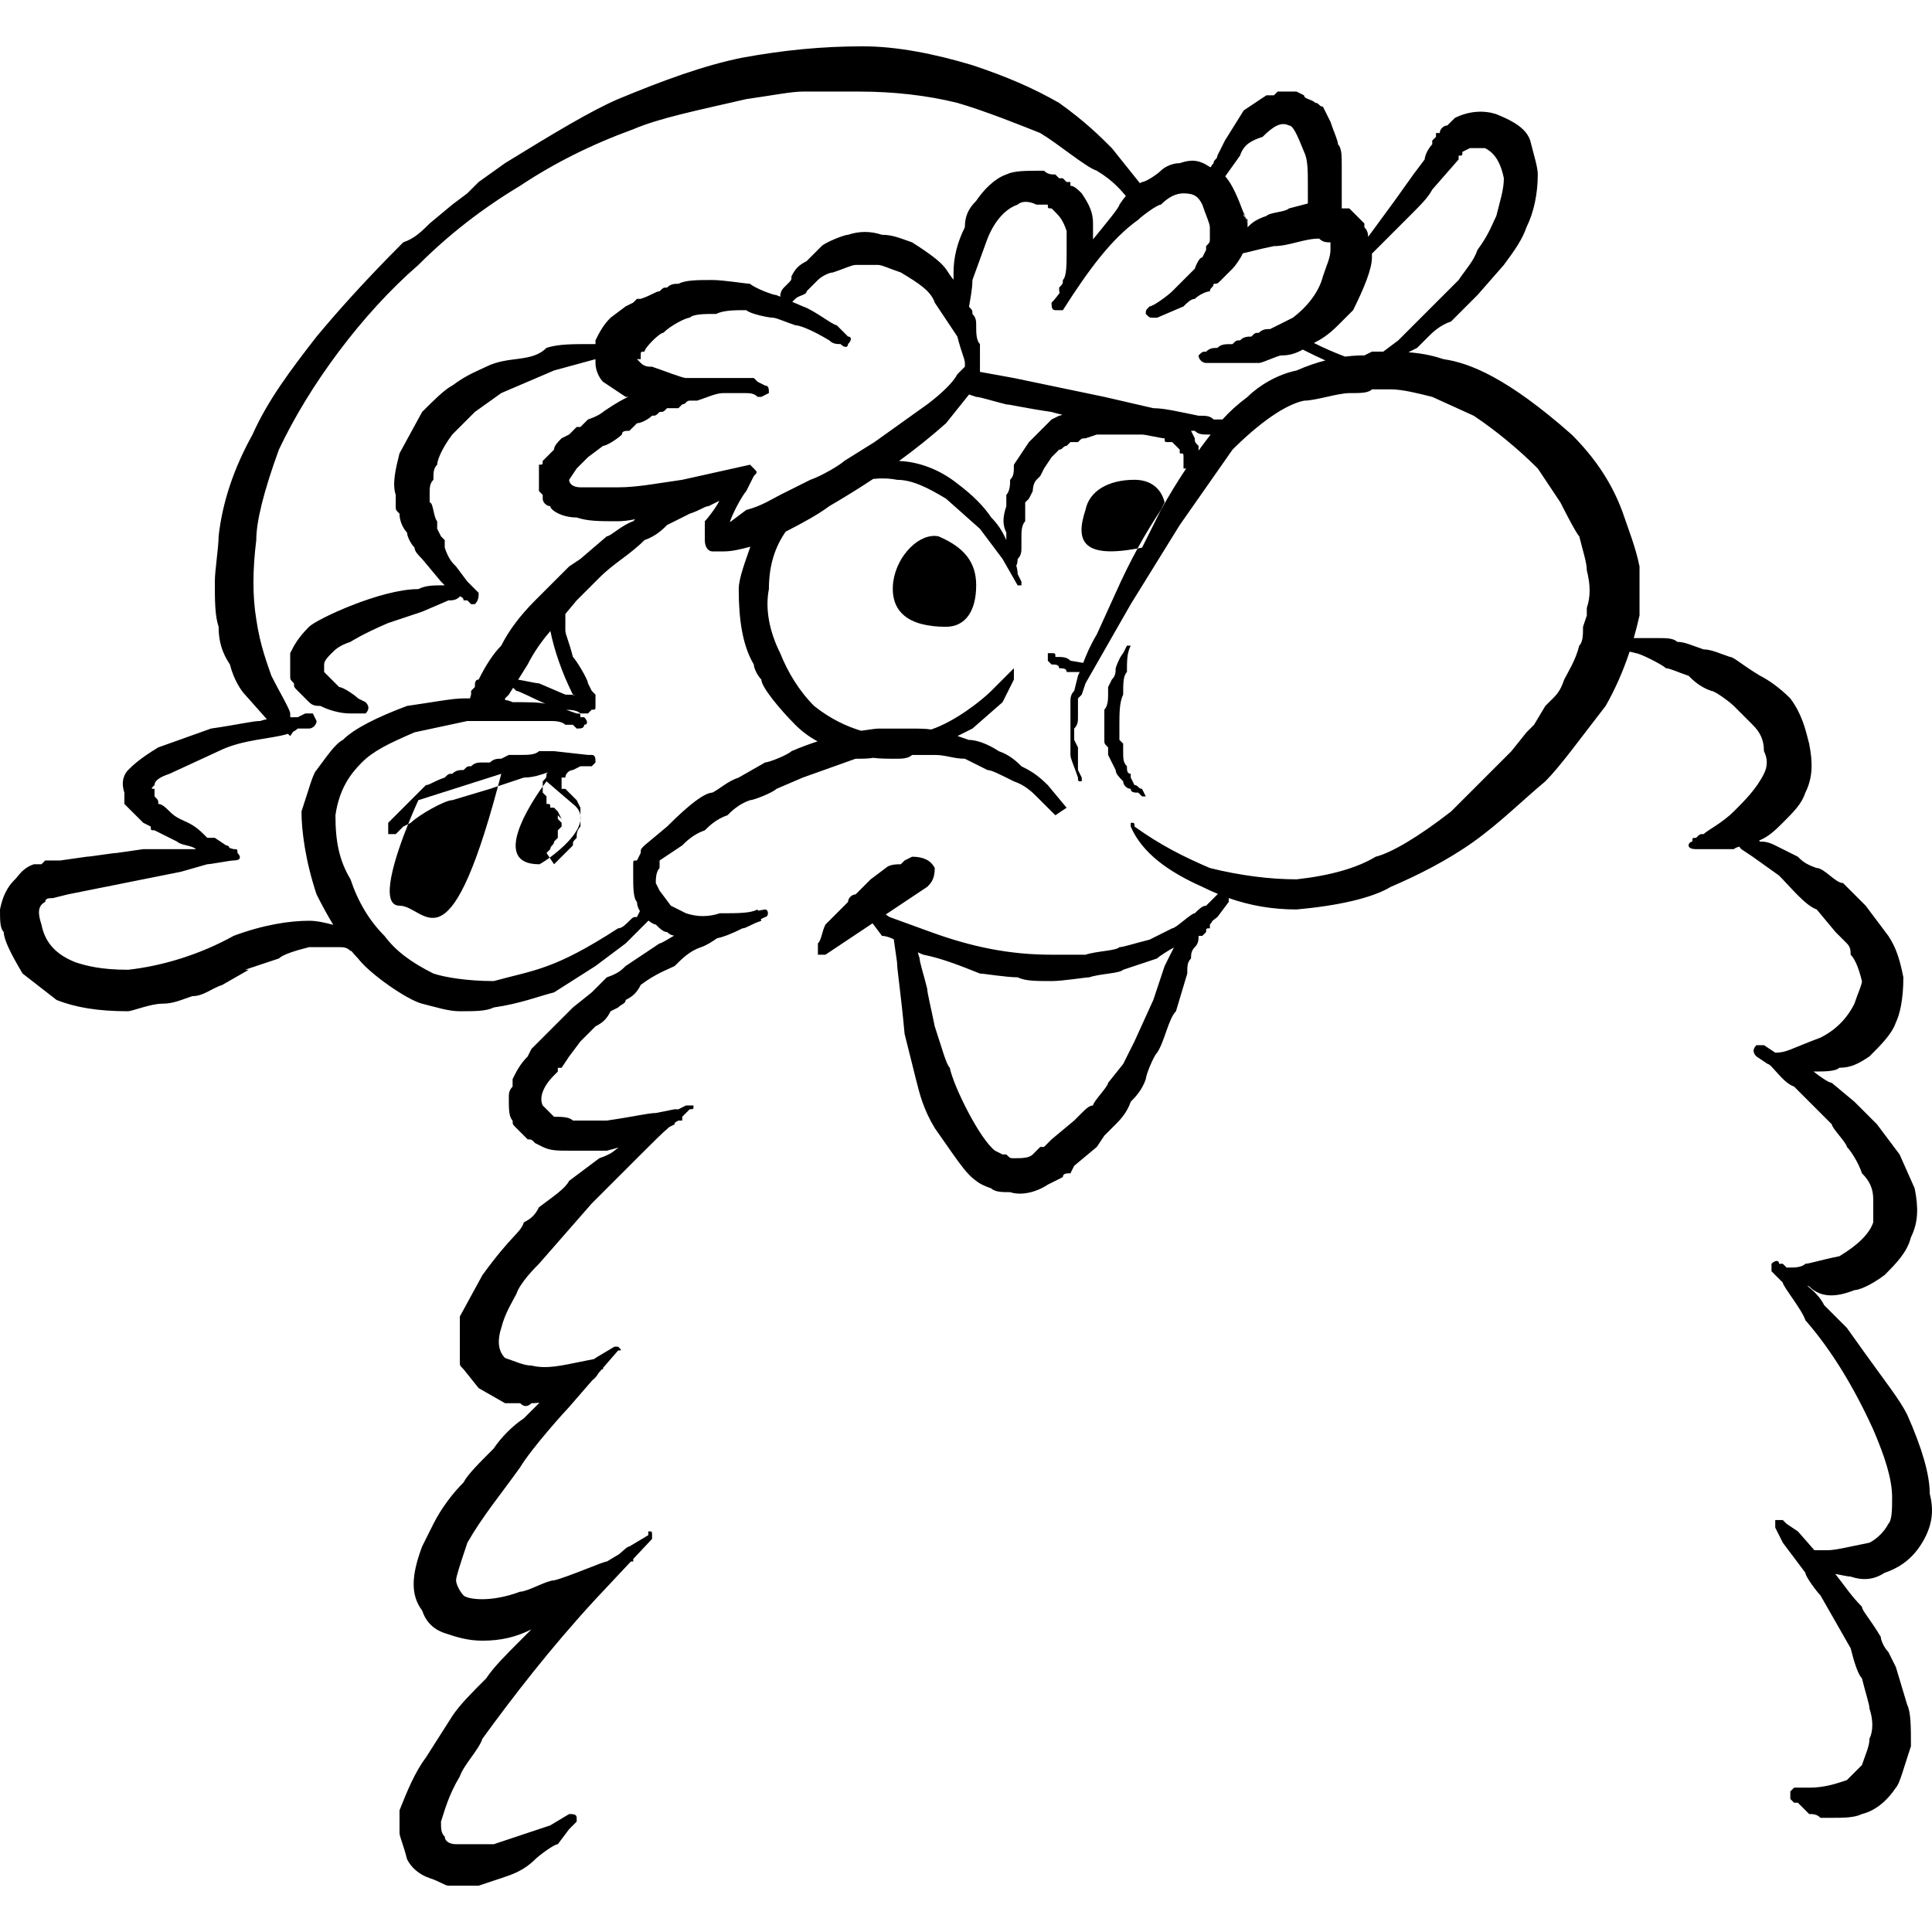 <?xml version="1.0" encoding="utf-8"?>
<!-- Generator: Adobe Illustrator 16.0.0, SVG Export Plug-In . SVG Version: 6.00 Build 0)  -->
<!DOCTYPE svg PUBLIC "-//W3C//DTD SVG 1.1//EN" "http://www.w3.org/Graphics/SVG/1.1/DTD/svg11.dtd">
<svg version="1.1" id="Calque_1" xmlns="http://www.w3.org/2000/svg" xmlns:xlink="http://www.w3.org/1999/xlink" x="0px" y="0px"
	 width="500px" height="500px" viewBox="0 0 500 500" enable-background="new 0 0 500 500" xml:space="preserve">
<g>
	<path d="M231.176,150.506c-0.975,7.806,3.9,11.706,13.653,11.706c4.88,0,7.806-3.9,7.806-10.732c0-5.848-2.926-9.753-9.753-12.68
		C238.003,137.826,232.149,143.679,231.176,150.506z"/>
	<path d="M290.676,179.767c0-2.921,0-4.874,0.975-5.848c0-2.927,0-4.88,0.978-6.832h-0.978l-0.975,1.952c0,0-0.974,0.974-1.947,3.9
		c0,0.979,0,1.953-0.979,2.927l-0.974,1.953v1.947c0,0.979,0,2.927-0.974,3.906v1.947v1.953v3.9c0,0.979,0,0.979,0.974,1.952v1.948
		l1.953,3.905c0,0.974,0.974,1.947,1.947,2.927c0,0.974,0.975,1.947,1.952,1.947c0,0.979,0.975,0.979,1.948,0.979l0.979,0.974h0.974
		l-0.974-1.953c-0.979,0-0.979-0.974-1.953-0.974l-0.975-1.953c0,0,0,0,0-0.974c-0.978,0-0.978-0.974-0.978-1.952
		c-0.975-0.974-0.975-1.948-0.975-3.9v-1.948l-0.974-0.979v-3.9C289.702,184.646,289.702,181.72,290.676,179.767z"/>
	<path d="M117.054,207.08c-1.953,0-8.78,3.9-10.732,5.854l-0.696,0.347c-3.228,8.06-7.624,21.113-2.23,21.113
		c6.684,0,12.436,17.753,25.492-30.934l-2.079,0.693L117.054,207.08z"/>
	<path d="M300.468,131.906l0.94-1.882c-0.979-3.905-3.905-5.853-7.806-5.853c-6.827,0-11.707,2.927-12.681,7.801
		c-2.847,8.541-0.15,12.462,13.471,9.975c2.012-3.673,4.025-6.955,6.037-9.975C300.442,131.95,300.455,131.929,300.468,131.906z"/>
	<path d="M150.215,212.352c0.07-0.461,0.073-0.916,0-1.361v0.97V212.352z"/>
	<path d="M321.89,54.912v0.32c0.13,0.346,0.261,0.697,0.395,1.053l0.094,0.095L321.89,54.912z"/>
	<path d="M142.414,219.761c0-0.974,0.974-0.974,0.974-1.948l0.974-0.979v-1.948l0.979-0.979v-0.974l-0.979-0.974v-0.979l0.979,0.979
		l-0.979-1.953l-0.974-0.974h-0.974c0-0.974,0-0.974-0.979-0.974v-1.953l-0.975-0.974v-1.601
		c-3.329,4.677-13.394,20.134-0.974,20.134c-0.284,0.283,0.995-0.423,2.762-1.707l-0.813-1.22L142.414,219.761z"/>
	<path d="M153.142,195.374h-0.974l-8.78-0.974h-3.9c-0.979,0.974-2.927,0.974-4.879,0.974h-2.927l-1.948,0.979
		c-0.979,0-1.952,0-2.926,0.975h-1.953c-0.974,0-1.953,0-2.927,0.974c-0.974,0-0.974,0-1.953,0.979c-0.974,0-1.947,0-2.921,0.974
		c-0.979,0-0.979,0-1.953,0.974c-2.927,0.979-3.9,1.953-4.879,1.953l-2.927,2.927l-2.927,2.927l-1.947,1.947l-1.953,1.953v0.974
		v1.953h1.953l1.947-1.953l1.257-0.627c1.44-3.597,2.648-6.2,2.648-6.2l21.46-6.827c-0.286,1.104-0.567,2.165-0.847,3.207
		l6.695-2.233c2.467,0,4.543-0.776,6.229-1.349l-0.375,0.375c0,0.974,0,0.974-0.975,1.953v0.974v0.353
		c0.594-0.833,0.975-1.326,0.975-1.326l6.831,5.854c1.18,0.884,1.776,1.88,1.948,2.931v-1.957l-0.974-1.953l-0.975-0.974
		l-0.979-0.974l-0.974-0.979h-0.974v-0.974v-0.974v-0.979h0.974c0-0.974,0.974-1.947,1.952-1.947l1.948-0.979h2.927l0.974-0.974
		C154.115,196.353,154.115,195.374,153.142,195.374z"/>
	<polygon points="322.378,56.38 322.863,57.839 322.863,56.865 	"/>
	<path d="M487.712,407.042c2.926-0.974,6.826-2.926,9.753-7.801c2.927-4.88,2.927-8.779,1.953-12.68
		c0-4.88-1.953-11.707-5.854-20.486c-1.947-3.9-5.853-8.779-10.728-15.606l-4.88-6.827l-5.853-5.854
		c-1.085-2.175-2.779-3.742-4.403-5.043l0.503,0.169c2.926,2.921,6.827,2.921,11.706,0.973c0.975,0,3.9-0.973,7.802-3.899
		c2.926-2.927,5.853-5.854,6.826-9.759c1.953-3.901,1.953-7.801,0.979-12.68l-3.899-8.775l-5.854-7.806l-5.854-5.854l-5.853-4.875
		c-0.74,0-3.167-1.686-4.721-2.926c2.874-0.001,5.712-0.018,6.674-0.979c2.921,0,4.874-0.975,7.8-2.927
		c2.927-2.922,5.854-5.848,6.827-8.775c0.979-1.953,1.953-5.853,1.953-11.706c-0.974-4.879-1.953-7.806-3.9-10.732l-2.927-3.9
		l-2.927-3.9l-2.927-2.927l-2.927-2.927c-1.952,0-4.879-3.9-6.826-3.9c-2.927-0.974-3.906-1.952-4.88-2.927l-5.854-2.926
		c-1.947-0.975-2.926-0.975-3.9-0.975c-0.099-0.1-0.198-0.183-0.298-0.264c2.553-1.037,4.355-2.819,6.151-4.615
		c2.927-2.927,4.874-4.874,5.854-7.801c1.947-3.906,1.947-7.806,0.974-12.681c-0.974-3.905-1.953-7.806-4.879-11.706
		c-2.922-2.927-5.849-4.88-7.802-5.854c-4.879-2.927-6.827-4.88-7.806-4.88c-2.921-0.974-4.874-1.947-6.826-1.947
		c-2.928-0.979-4.875-1.952-6.827-1.952c-0.975-0.975-2.928-0.975-4.874-0.975h-4.881h-1.496c0.547-1.902,1.051-3.849,1.496-5.854
		v-12.68c-0.973-4.879-2.926-9.754-3.899-12.68c-2.928-8.78-7.807-15.607-13.66-21.461c-16.58-14.633-26.333-18.533-33.16-19.507
		c-2.196-0.734-4.939-1.466-9.059-1.785l0.278-0.168l1.953-0.974l2.922-2.927c0.978-0.979,2.926-2.927,5.852-3.9l6.833-6.832
		l6.827-7.801c2.927-3.9,4.874-6.827,5.853-9.754c1.948-3.905,2.928-8.779,2.928-13.659c0-1.947-0.979-4.874-1.953-8.774
		c-0.975-2.927-3.9-4.879-8.779-6.832c-2.928-0.974-6.827-0.974-10.729,0.979l-1.952,1.948c-0.974,0-1.953,0.979-1.953,1.952h-0.974
		v0.975l-0.975,0.979v0.974c-0.978,0.975-1.952,2.927-1.952,3.901l-2.927,3.899l-4.874,6.833l-6.836,9.317
		c-0.019-0.833-0.141-1.662-0.971-2.491v-0.979l-2.926-2.927l-0.974-0.974h-1.953v-6.827v-3.9c0-2.927,0-4.879-0.975-5.854
		c0-0.974-0.973-2.927-1.952-5.853l-0.974-1.953l-0.974-1.947c-0.979,0-0.979-0.979-1.953-0.979
		c-0.974-0.974-2.927-0.974-2.927-1.947l-1.947-0.979c0,0,0,0-0.979,0h-2.926h-0.975l-0.974,0.979h-1.952l-2.927,1.947l-2.927,1.953
		l-4.875,7.806l-1.952,3.9c0,0.975-0.974,0.975-0.974,1.948c-0.348,0.348-0.568,0.694-0.713,1.041
		c-0.089-0.021-0.176-0.045-0.267-0.063c-2.927-1.952-4.874-1.952-7.801-0.979c-1.952,0-3.9,0.979-4.879,1.952
		c-0.975,0.974-3.9,2.927-4.874,2.927c-0.18,0.09-0.358,0.196-0.538,0.302l-7.269-9.081c-2.926-2.927-6.827-6.827-13.653-11.707
		c-6.827-3.9-13.659-6.827-22.434-9.753c-9.754-2.927-19.513-4.875-28.287-4.875c-10.732,0-20.486,0.975-31.214,2.927
		c-9.759,1.948-20.486,5.854-32.192,10.728c-6.827,2.927-16.581,8.779-29.261,16.581l-6.827,4.879l-2.927,2.927l-3.9,2.927
		l-5.854,4.874c-1.953,1.953-3.905,3.905-6.832,4.879C93.641,73.445,86.813,81.252,81.935,87.104
		c-6.827,8.78-12.681,16.581-16.581,25.36c-4.879,8.78-7.806,17.56-8.779,26.335c0,2.927-0.975,8.779-0.975,11.706
		c0,4.879,0,8.779,0.975,11.706c0,3.901,0.974,6.827,2.927,9.754c0.974,3.9,2.926,6.827,3.9,7.801l5.659,6.366
		c-0.589,0.125-1.173,0.271-1.754,0.466c-1.953,0-5.854,0.975-12.681,1.948l-13.659,4.879c-4.874,2.927-6.827,4.875-7.801,5.854
		c-0.979,0.974-1.952,2.927-0.979,5.854v2.927l1.952,1.947l2.927,2.927l1.953,0.974c0,0.979,0,0.979,0.974,0.979l5.854,2.927
		c0.974,0.975,3.9,0.975,4.874,1.948h-5.853h-7.802l-6.826,0.979c-0.979,0-6.827,0.974-7.807,0.974l-6.827,0.975h-3.9l-0.979,0.979
		H8.779c-2.926,0.974-3.9,2.921-4.879,3.9c-0.974,0.974-2.927,2.927-3.9,7.801c0,2.927,0,4.879,0.974,5.854
		c0,1.953,1.953,5.853,4.88,10.732l8.779,6.827c4.874,1.948,10.728,2.927,18.533,2.927c0.974,0,5.854-1.953,8.775-1.953
		c2.927,0,4.879-0.974,7.806-1.953c2.927,0,4.879-1.948,7.801-2.921l6.832-3.906h-0.979l8.779-2.926
		c0.974-0.975,3.9-1.948,7.806-2.927h7.802c0.974,0,1.952,0,2.926,0.979c0.08,0,0.145,0.001,0.212,0.001
		c0.61,0.747,1.192,1.398,1.741,1.947c2.927,3.905,12.68,10.732,16.58,11.706c3.901,0.975,6.827,1.953,9.754,1.953
		c3.9,0,6.827,0,8.78-0.979c6.827-0.975,11.706-2.928,15.606-3.901l10.728-6.826l7.806-5.854l4.875-4.875l0.979-0.979h0.11
		c0.777,0.605,1.492,0.979,1.838,0.979c0.979,0.974,1.952,1.948,2.926,1.948c0.605,0.603,1.21,0.831,1.813,0.919
		c-1.75,0.994-3.264,2.008-3.76,2.008l-8.78,5.854c-0.974,0.973-1.952,1.952-4.879,2.926l-3.9,3.9l-4.875,3.901l-1.952,1.951
		l-1.953,1.953l-3.9,3.9l-1.952,1.953l-0.975,0.974l-0.974,1.948c-1.952,1.952-2.927,3.905-3.9,5.854v1.952
		c-0.979,0.974-0.979,1.953-0.979,2.927c0,2.926,0,4.874,0.979,5.854c0,0.974,0,0.974,0.974,1.947l0.975,0.979l1.952,1.948
		c0.974,0,0.974,0,1.948,0.979l1.952,0.975c1.953,0.973,3.9,0.973,6.827,0.973h9.754c1.105-0.275,2.128-0.551,3.055-0.826
		l-1.103,0.826c0,0-0.974,0.979-3.899,1.953l-7.807,5.854c-0.974,1.948-3.9,3.9-7.801,6.827c-0.979,1.953-1.953,2.927-3.905,3.899
		c-0.974,2.928-2.922,2.928-10.728,13.66l-5.854,10.727v3.901v2.926v1.953v2.927c0,0.974,0,0.974,0.974,1.948l3.906,4.879
		l6.827,3.899h3.9c0.974,0.979,1.952,0.979,2.926,0c0.658,0,1.366-0.05,2.078-0.126l-4.03,4.027
		c-2.922,1.952-5.849,4.879-7.801,7.806c-3.9,3.9-6.827,6.827-7.807,8.78c-2.921,2.927-5.848,6.827-7.801,10.727l-2.927,5.854
		c-2.926,7.807-2.926,12.681,0,16.581c0.975,2.927,2.927,4.88,5.854,5.854c2.927,0.979,5.854,1.952,9.754,1.952
		c4.879,0,8.779-0.974,12.68-2.926l-2.926,2.926c-3.9,3.901-6.827,6.827-8.78,9.754c-3.9,3.9-6.827,6.826-8.774,9.754l-6.832,10.732
		c-2.927,3.899-4.875,8.775-6.827,13.654v5.853c0,0.975,0.974,2.927,1.952,6.827c0.975,1.952,2.927,3.9,5.854,4.88
		c2.927,0.974,3.9,1.947,4.874,1.947h7.807l5.853-1.947c2.927-0.979,5.849-1.953,8.775-4.88c0.979-0.974,4.879-3.9,5.853-3.9
		l2.927-3.9l0.979-0.979l0.975-0.974v-0.974c0-0.979-0.975-0.979-1.953-0.979l-4.874,2.926l-14.633,4.88h-9.754
		c-1.953,0-2.927-0.979-2.927-1.952c-0.974-0.975-0.974-1.948-0.974-3.901c0.974-2.926,1.947-6.827,4.874-11.706
		c0.974-2.927,4.88-6.827,5.854-9.754c7.806-10.727,17.56-23.407,29.261-36.093l9.145-9.753h0.614v-0.655l4.874-5.198v-0.974
		c0-0.975,0-0.975-0.974-0.975v0.975l-4.88,2.926c-0.563,0-1.457,0.981-2.676,1.996l-3.177,1.905c-0.974,0-9.754,3.905-13.654,4.879
		c-1.952,0-6.827,2.926-8.779,2.926c-7.801,2.928-13.654,1.948-14.634,0.975c-0.974-0.975-1.947-2.927-1.947-3.9
		s0.974-3.901,2.927-9.754c3.9-6.826,8.779-12.68,13.654-19.507c2.926-4.88,11.706-14.634,12.68-15.607l5.994-6.917
		c0.762-0.563,1.248-1.191,1.522-1.757l0.939-1.084h0.324v-0.374l3.9-4.501c0.979,0,0.979,0,0-0.974h-0.975l-4.879,2.921
		l-0.327,0.263l-3.573,0.717c-4.874,0.974-8.779,1.948-12.681,0.974c-1.952,0-3.9-0.974-6.826-1.953
		c-1.953-1.947-1.953-4.874-0.975-7.8c0.975-3.901,2.927-6.827,3.9-8.78c0.975-2.927,4.875-6.827,5.854-7.801l6.827-7.806
		l6.827-7.802l12.68-12.68c3.229-3.228,5.598-5.596,7.398-7.114l1.382-0.691c0-0.154,0.001-0.276,0.005-0.385
		c0.348-0.24,0.671-0.44,0.969-0.589h0.979v-0.979l1.948-1.948c0.979,0,0.979,0,0.979-0.974h-0.979h-0.974l-2.021,1.01
		c-0.281-0.032-0.592-0.036-0.905-0.036l-4.879,0.975c-1.948,0-5.849,0.974-12.681,1.953h-8.775
		c-0.979-0.979-2.926-0.979-4.879-0.979l-2.927-2.922c-0.974-1.952,0-4.879,2.927-7.806l0.974-0.974v-0.979h0.979l1.947-2.927
		l2.927-3.901l1.953-1.946l1.947-1.953c1.953-0.975,2.927-1.953,3.905-3.9l1.948-0.979c0.979-0.975,1.952-0.975,1.952-1.948
		c1.953-0.979,2.927-1.953,3.9-3.9c3.901-2.927,6.827-3.906,8.78-4.879c1.952-1.953,3.9-3.901,6.827-4.88
		c1.44-0.479,2.881-1.432,4.089-2.276c1.618-0.352,3.603-1.078,6.644-2.599c0.974,0,1.947-0.974,4.874-1.952l-0.139-0.417
		l1.112-0.557c0.979,0,0.979-1.953,0-1.953l-1.845,0.31l-0.103-0.31c-1.953,0.979-4.88,0.979-9.754,0.979
		c-2.927,0.974-5.853,0.974-8.779,0l-3.9-1.953l-2.927-3.9l-0.979-1.953c0-0.974,0-2.926,0.979-3.9v-1.952l5.853-3.9
		c0.975-0.975,2.927-2.927,5.849-3.901c0.979-0.979,2.927-2.926,5.854-3.905c0.979-0.974,2.926-2.921,5.853-3.9
		c0.979,0,5.854-1.947,6.827-2.927l6.832-2.927l13.654-4.874c1.824,0,3.27,0,4.571-0.237c1.673,0.237,3.726,0.237,6.156,0.237
		c0.979,0,2.927,0,3.905-0.979h5.854c2.921,0,4.874,0.979,7.801,0.979l5.854,2.927c0.974,0,2.926,0.974,6.827,2.927
		c2.926,0.974,4.879,2.927,5.853,3.9l4.88,4.874l2.921-1.947l-4.874-5.854c-2.927-2.927-4.88-3.9-6.827-4.879
		c-0.979-0.974-2.927-2.927-5.854-3.9c-2.926-1.948-5.854-2.927-7.806-2.927c-1.053-0.351-1.977-0.699-2.866-1.004l3.846-1.923
		l7.8-6.827l2.928-5.854v-1.947v-0.979l-1.953,1.953l-3.9,3.9c-2.513,2.513-9.339,7.897-15.54,9.99
		c-1.438-0.236-3.489-0.236-5.92-0.236h-7.801c-0.538,0-2.561,0.298-4.431,0.565c-3.614-1.082-7.884-3.001-12.15-6.419
		c-3.905-3.9-6.832-8.774-8.779-13.654c-2.927-5.853-3.906-11.706-2.927-16.58c0-6.41,1.717-11.103,4.349-14.881
		c4.734-2.425,8.49-4.503,11.258-6.58c4.011-2.339,7.788-4.68,11.38-7.059c2.132-0.232,4.231-0.158,6.175,0.232
		c3.905,0,7.806,1.947,12.68,4.874l8.78,7.806l5.853,7.801l3.9,6.827h0.979v-0.974l-0.979-1.952c0-0.725-0.135-1.449-0.354-2.174
		c0.209-0.363,0.354-0.934,0.354-1.728c0.979-0.974,0.979-1.947,0.979-2.926V138.8c0-0.974,0-2.927,0.974-3.9v-2.927v-1.948
		l0.974-0.979l0.979-1.947c0,0,0-1.953,0.974-2.927l0.974-0.979l0.979-1.947l1.948-2.927l1.953-1.953
		c0.973,0,0.973-0.974,1.947-0.974l0.979-0.974h1.948c0.979-0.979,0.979-0.979,1.952-0.979l2.927-0.975h3.9h2.927h2.927h1.953
		c0.974,0,4.874,0.975,5.853,0.975c0,0.979,0,0.979,0.975,0.979h0.974l0.979,0.974l0.974,0.974v0.975c0.974,0,0.974,0,0.974,0.979
		v0.974v0.975v0.979h0.687c-2.107,3.158-4.304,6.71-6.501,10.661l-4.912,9.82c-0.397,0.079-0.783,0.151-1.163,0.221
		c-1.888,3.446-3.776,7.235-5.664,11.485l-4.88,10.728c-1.718,2.864-2.761,5.387-3.528,7.381l-3.299-0.549
		c-0.979-0.979-1.953-0.979-3.899-0.979c0-0.974,0-0.974-0.979-0.974h-0.974v0.974v0.979l0.974,0.974c0.979,0,1.953,0,1.953,0.974
		c0.973,0,1.947,0,1.947,0.979h1.953h1.405c-0.147,0.362-0.29,0.69-0.432,0.974l-0.974,3.9c-0.975,0.974-0.975,1.953-0.975,2.927
		v3.9v2.927v2.927v3.9c0,0.979,0.975,2.927,1.948,5.853c0,0.979,0,0.979,0.979,0.979v-0.979l-0.979-1.947c0,0,0,0,0-0.979v-2.927
		v-1.948l-0.974-1.952v-2.927c0.974-0.974,0.974-1.948,0.974-2.927v-2.927v-1.947l0.979-0.979l0.973-2.921l11.706-20.486
		l12.681-20.486l13.654-19.508c6.827-6.826,13.659-11.706,18.533-12.68c2.927,0,8.779-1.953,11.707-1.953
		c2.926,0,4.874,0,5.853-0.974h2.927h1.947c2.928,0,6.833,0.974,10.732,1.953l10.729,4.874c5.854,3.905,11.706,8.779,16.586,13.659
		l5.848,8.779c0,0,3.905,7.802,4.879,8.775c0.975,3.905,1.953,6.832,1.953,8.779c0.974,3.9,0.974,6.827,0,9.754v1.952l-0.979,2.927
		c0,1.948,0,3.901-0.975,4.875c-0.974,3.905-2.927,6.832-3.899,8.779c-0.979,2.927-1.953,3.9-2.928,4.88l-1.953,1.947l-2.926,4.88
		l-1.948,1.952l-3.905,4.875l-0.974,0.974l-0.974,0.979l-1.952,1.948l-3.901,3.905l-7.807,7.801
		c-8.773,6.827-15.606,10.732-19.506,11.706c-4.874,2.927-11.707,4.874-20.481,5.854c-6.833,0-14.633-0.979-22.439-2.927
		c-6.827-2.927-12.68-5.853-19.507-10.732c0-0.974,0-0.974-0.975-0.974v0.974c2.928,6.832,9.755,11.707,18.534,15.606
		c1.343,0.672,2.685,1.281,4.032,1.838c-0.044,0.04-0.088,0.071-0.132,0.115l-2.927,2.927c-0.974,0-1.953,0.974-2.926,1.953
		c-0.975,0-4.875,3.899-5.854,3.899l-5.854,2.928c-3.9,0.974-6.827,1.947-7.801,1.947c-0.974,0.979-5.854,0.979-8.78,1.952h-8.779
		c-10.728,0-20.48-1.952-31.214-5.853l-10.728-3.9l-0.977-0.652l10.73-7.154c0.974-0.974,1.953-1.947,1.953-4.874
		c-0.979-1.952-2.927-2.927-5.854-2.927l-1.952,0.975l-0.975,0.979c-0.979,0-2.927,0-3.905,0.974l-3.9,2.927l-3.9,3.9
		c-0.974,0-1.953,0.974-1.953,1.952l-1.947,1.948l-3.905,3.905c-0.974,1.948-0.974,3.901-1.948,4.875v0.974v1.952h1.948
		l12.194-8.129l2.438,3.25c0.876,0,1.929,0.354,3.051,0.871l0.85,5.961c0,1.947,0.979,7.801,1.953,18.534l2.926,11.701
		c0.975,3.905,1.953,7.805,4.88,12.68c4.874,6.832,7.801,11.706,10.727,13.659c0,0,0.975,0.974,3.901,1.948
		c0.979,0.979,2.926,0.979,4.879,0.979c2.927,0.974,6.827,0,9.754-1.953l1.953-0.974l1.946-0.979c0-0.974,0.975-0.974,1.953-0.974
		l0.975-1.947l5.853-4.879l1.953-2.928l2.927-2.926c0.974-0.974,2.922-2.927,3.899-5.854c0.975-0.974,2.928-2.927,3.901-5.853
		c0-0.975,1.952-5.854,2.926-6.827c1.953-2.928,2.928-8.78,4.88-10.728l2.922-9.754c0-1.952,0-2.927,0.979-3.905
		c0-0.975,0-1.948,0.975-2.927c0.973-0.974,0.973-1.947,0.973-2.927h0.979l0.974-0.974c0-0.975,0-0.975,0.974-0.975v-0.974
		c0.306-0.306,0.505-0.61,0.62-0.916l1.333-1.036l2.927-3.901v-1c5.594,1.963,11.332,2.948,17.56,2.948
		c10.727-0.974,19.507-2.927,24.381-5.854c6.833-2.927,14.634-6.826,21.461-11.701c6.826-4.879,12.68-10.732,18.532-15.606
		c3.901-3.905,8.78-10.732,15.607-19.513c2.455-4.298,4.522-8.982,6.206-14.053l1.601,0.398c0.973,0,6.826,2.927,7.8,3.9
		c0.975,0,2.928,0.979,5.854,1.953c0.974,0.974,2.927,2.927,5.854,3.9c0.974,0,4.874,2.927,5.853,3.9l4.874,4.88
		c1.953,1.952,2.928,3.9,2.928,6.827c0.979,1.952,0.979,3.9,0,5.853c-1.948,3.9-4.874,6.827-7.802,9.754
		c-2.926,2.927-6.827,4.879-7.805,5.854c-0.975,0-0.975,0-1.948,0.974c-0.979,0-0.979,0-0.979,0.979
		c-0.974,0-1.947,1.948,0.979,1.948h0.974h0.975h2.926h4.879c0.282-0.282,0.812-0.48,1.441-0.646
		c0.13,0.216,0.291,0.431,0.507,0.646l2.926,1.952l6.833,4.874c2.922,2.927,6.827,7.807,9.754,8.78l4.874,5.854l2.926,2.927
		c0.975,0.974,0.975,1.952,0.975,2.926c0.979,0.975,1.953,2.928,2.927,6.827c0,0.979-0.974,2.927-1.948,5.854
		c-1.953,3.9-4.879,6.827-8.78,8.779c-7.805,2.927-8.779,3.901-11.706,3.901l-2.926-1.948h-1.948c-0.979,0.974-0.979,1.948,0,2.922
		l2.927,1.952c0.975,0,3.9,4.879,6.827,5.854l9.754,9.754c0,0.974,3.899,4.879,3.899,5.854c0.975,0.973,2.928,3.899,3.901,6.826
		c1.952,1.953,2.926,3.901,2.926,6.827v5.853c-0.974,2.928-3.899,5.854-8.773,8.78c-4.881,0.975-7.807,1.953-8.78,1.953
		c-0.979,0.974-2.927,0.974-3.905,0.974h-0.975l-0.974-0.974h-0.974c0-0.979-0.979-0.979-1.952,0v1.947l2.926,2.927
		c0,0.979,4.874,6.828,5.854,9.754c6.827,7.806,12.68,17.56,17.554,28.287c2.928,6.832,4.88,12.68,4.88,17.559
		c0,2.928,0,5.854-0.974,6.827c-0.979,1.953-2.927,3.901-4.88,4.88c-4.879,0.974-8.779,1.948-10.728,1.948h-2.926h-0.613
		l-4.267-4.875l-2.927-1.953l-0.974-0.974h-1.953v1.953l1.953,3.9l5.854,7.801c0,0.979,2.927,4.879,3.899,5.854l3.901,6.827
		l3.9,6.832c0.979,3.9,1.953,6.827,2.927,7.801c0.979,3.9,1.952,6.826,1.952,7.806c0.974,2.922,0.974,5.849,0,7.801
		c0,1.953-0.974,3.9-1.952,6.827l-3.901,3.9c-2.926,0.979-5.853,1.953-9.753,1.953h-3.9l-0.979,0.975v1.951l0.979,0.975h0.974
		l2.927,2.927c0.974,0,1.953,0,2.926,0.979h2.928c2.926,0,5.853,0,7.801-0.979c3.905-0.974,6.832-3.901,8.779-6.827
		c0.979-0.974,1.953-4.874,3.9-10.728c0-4.88,0-8.78-0.974-10.733l-2.927-9.753l-1.947-3.9c-0.979-0.974-1.953-2.927-1.953-3.9
		c-2.927-4.88-4.879-6.832-4.879-7.806c-2.833-2.833-4.638-5.666-6.909-8.5c1.496,0.289,3.352,0.699,3.982,0.699
		C481.858,408.995,484.784,408.995,487.712,407.042z M326.77,35.405c2.926-2.927,4.874-3.9,6.827-2.927
		c0.973,0,1.952,1.952,3.899,6.827c0.975,1.953,0.975,4.879,0.975,8.779v4.578c-1.41,0.357-3.029,0.814-4.874,1.275
		c-0.975,0.974-4.881,0.974-5.854,1.953c-2.927,0.974-3.901,1.947-4.88,2.926v-0.979c-0.197-0.527-0.39-1.045-0.579-1.554
		l-0.395-0.394v-0.659c-1.535-4.081-2.909-7.45-4.796-9.6l3.822-5.349C321.89,37.357,323.842,36.384,326.77,35.405z M79.986,238.294
		c-4.879,0-11.706,0.979-19.512,3.9c-8.775,4.879-18.533,7.807-27.309,8.779c-6.832,0-10.732-0.973-13.659-1.947
		c-4.874-1.953-7.801-4.879-8.779-9.754c-0.974-2.926-0.974-4.879,0.979-5.854c0-0.979,0.974-0.979,1.948-0.979l3.905-0.974
		l14.628-2.927l14.633-2.926l6.827-1.948c0.979,0,5.854-0.979,6.827-0.979c1.952,0,1.952-0.975,0.979-1.948
		c0-0.979,0-0.979-0.979-0.979c-0.362-0.12-0.724-0.226-1.084-0.316c-0.117-0.392-0.357-0.657-0.864-0.657l-2.927-1.953h-1.952
		l-0.974-0.974c-3.9-3.9-5.854-2.927-8.78-5.854c-0.974-0.974-1.952-1.947-2.927-1.947c0-0.979,0-0.979-0.974-1.953v-0.974v-0.979
		c-0.974,0-0.974,0,0-0.974c0-0.974,0.974-1.953,3.9-2.927l12.681-5.853c6.229-3.113,13.696-3.123,17.946-4.487l0.587,0.586
		l0.747-1.118c0.475-0.239,0.884-0.512,1.206-0.834h1.947h0.979c0.974,0,1.948-0.974,1.948-1.948l-0.975-1.952h-1.952l-1.947,0.974
		c-0.668,0-1.298,0.002-1.913,0.007c-0.037-0.327-0.04-0.654-0.04-0.98c0-0.974-2.927-5.854-4.874-9.754
		c-0.979-2.927-2.927-7.806-3.906-14.633c-0.974-5.854-0.974-12.681,0-20.481c0-4.879,1.953-12.68,5.854-23.413
		c7.806-16.58,21.46-35.113,36.093-47.794c7.801-7.806,16.581-14.633,26.335-20.486c8.779-5.853,18.533-10.728,29.266-14.628
		c6.827-2.927,16.581-4.879,29.261-7.806c6.827-0.974,11.706-1.952,14.633-1.952h14.628c8.78,0,17.56,0.979,25.36,2.926
		c6.832,1.953,16.586,5.854,21.46,7.806c4.88,2.927,11.706,8.78,14.633,9.754c4.455,2.672,6.462,5.338,7.52,6.524
		c-0.556,0.676-1.111,1.422-1.666,2.256c0,0.717-3.706,5.143-6.827,8.983v-4.109c0-2.927-0.979-4.874-2.926-7.801
		c-0.979-0.974-1.953-1.953-2.928-1.953v-0.974h-0.979l-0.975-0.974h-0.973l-0.974-0.979c-0.979,0-1.953,0-2.928-0.974
		c-4.879,0-7.805,0-9.758,0.974c-2.922,0.979-5.849,3.906-7.802,6.833c-1.952,1.947-2.926,3.9-2.926,6.826
		c-1.953,3.9-2.927,7.802-2.927,11.702v1.875c-2.479-2.915-1.06-3.523-10.728-9.677c-2.927-0.974-4.879-1.952-7.806-1.952
		c-2.927-0.974-5.854-0.974-8.78,0c-0.974,0-5.853,1.952-6.826,2.927l-3.9,3.905c-1.953,0.974-2.927,1.947-3.901,3.9
		c0,0.974,0,0.974-0.979,1.947l-0.974,0.979c-0.789,0.789-0.937,1.578-0.965,2.37l-0.988-0.423c-0.974,0-5.848-1.947-6.827-2.927
		c-0.974,0-6.827-0.974-9.753-0.974c-3.9,0-6.827,0-8.78,0.974c-0.974,0-1.947,0-2.927,0.979c-0.974,0-0.974,0-1.947,0.974
		c-0.979,0-1.953,0.974-4.88,1.953h-0.974l-0.974,0.974l-1.953,0.974l-3.9,2.927c-1.952,1.952-2.926,3.9-3.905,5.854v0.974h-1.947
		c-3.901,0-7.807,0-10.732,0.979c-3.901,3.9-9.754,1.948-15.607,4.875c-1.947,0.979-4.874,1.952-8.774,4.879
		c-1.953,0.974-4.88,3.9-7.807,6.827l-5.853,10.728c-0.974,3.905-1.948,7.806-0.974,10.732v2.926c0,0.975,0,0.975,0.974,1.948
		c0,1.953,0.974,3.905,1.952,4.88c0,0.974,0.975,2.926,1.948,3.9c0,0.979,0.979,1.952,1.952,2.926l4.88,5.854l0.974,0.974
		c-2.927,0-4.879,0-6.827,0.979c-9.753,0-26.339,7.801-28.287,9.753c-2.926,2.927-3.905,4.875-4.879,6.827v5.854
		c0,0.974,0,0.974,0.974,1.953c0,0.974,0,0.974,0.979,1.947l2.926,2.927c0.974,0.974,1.948,0.974,2.927,0.974
		c1.948,0.979,4.875,1.953,7.801,1.953h1.953h0.974h0.974c0.979-0.974,0.979-1.953,0-2.927l-1.947-0.974
		c-0.979-0.979-3.905-2.927-4.879-2.927c0,0,0,0-0.975-0.974l-2.927-2.927v-1.953c0-0.974,0.975-1.953,1.953-2.927
		c0.974-0.974,1.948-1.952,4.874-2.926c0,0,2.927-1.953,9.754-4.875l8.779-2.927l6.827-2.927c0.979,0,1.953,0,2.927-0.979
		l0.076-0.075c0.591,0.271,0.897,0.515,0.897,1.054h0.979l0.974,0.975h0.974c0.979-0.975,0.979-1.953,0.979-2.927l-2.927-2.927
		l-2.927-3.9c-0.974-0.974-1.953-1.953-2.927-4.879v-1.948l-0.974-0.979l-0.979-1.948v-1.952c-0.975-0.974-0.975-4.875-1.948-4.875
		v-1.952c0-1.953,0-2.927,0.974-3.9c0-1.953,0-2.927,0.975-3.905c0-0.975,0.979-3.901,3.905-7.802l5.848-5.853l6.832-4.88
		l13.654-5.848l10.728-2.927v0.974c0,1.953,0.979,3.9,1.953,4.88l5.853,3.9c0.234,0,0.453,0,0.66,0.001
		c-3.051,1.425-6.513,3.899-6.513,3.899s-0.974,0.974-3.9,1.952l-1.953,1.948h-0.974l-0.975,0.979l-0.979,0.974l-1.947,0.975
		c-0.979,0.979-1.953,1.952-1.953,2.926l-2.927,2.927c0,0.975,0,0.975-0.974,0.975v1.952v0.974v0.979v2.927l0.974,0.974v0.974
		c0,0.979,0.975,1.952,1.953,1.952c0,0.975,2.927,2.928,6.827,2.928c2.927,0.974,5.854,0.974,10.728,0.974
		c1.338,0,2.88-0.209,4.438-0.524c-0.198,0.192-0.382,0.373-0.533,0.524c-2.927,0.974-5.854,3.9-6.832,3.9l-6.827,5.853
		l-2.927,1.953l-2.927,2.927l-5.853,5.853c-3.9,3.9-6.827,7.802-8.775,11.702c-1.952,1.952-3.905,4.879-5.853,8.779
		c-0.979,0-0.979,0.979-0.979,1.953c0,0,0,0-0.974,0.974v0.974c-0.113,0.341-0.212,0.666-0.295,0.979c-0.535,0-1.082,0-1.658,0
		c-2.921,0-7.801,0.974-14.628,1.947c-7.806,2.927-13.658,5.854-16.585,8.78c-1.948,0.979-3.9,3.9-6.827,7.806
		c-0.975,0.974-1.948,4.874-3.9,10.728c0,4.879,0.974,12.681,3.9,21.46c1.458,2.915,2.916,5.557,4.322,7.876
		C83.967,238.748,81.973,238.294,79.986,238.294z M226.301,114.418l-7.806,4.874c-0.974,0.975-5.853,3.9-8.779,4.88l-7.801,3.9
		c-1.953,0.974-4.88,2.926-8.78,3.9l-3.9,2.927l-0.363,0.181c1.141-3.205,3.531-7.249,4.264-7.981l1.953-3.906
		c0.974-0.974,0.974-0.974,0-1.947l-0.979-0.979l-17.555,3.905c-6.831,0.974-11.706,1.947-16.585,1.947h-9.754
		c-1.948,0-2.927-0.974-2.927-1.947l1.953-2.927l2.927-2.927l3.9-2.927c0.974,0,3.9-1.952,4.879-2.927
		c0-0.974,0.974-0.974,1.947-0.974l1.953-1.952c0.974,0,2.927-0.975,3.9-1.953c0.975,0,0.975,0,1.953-0.974
		c0.974,0,0.974,0,1.947-0.974h2.927l0.979-0.979c0.975,0,0.975-0.974,1.948-0.974h1.953c2.926-0.974,4.874-1.953,6.826-1.953h2.927
		h1.953c1.947,0,2.927,0,3.9,0.979h0.974l1.953-0.979c0-0.974,0-1.947-0.979-1.947l-1.947-0.974l-0.974-0.979h-2.927h-1.953h-3.9
		h-4.879h-1.948h-1.952c-0.975,0-5.854-1.947-8.78-2.926c-0.974,0-1.952,0-2.927-0.975l-0.974-0.974h0.974v-0.979
		c0-0.975,0-0.975,0.975-0.975c0-0.974,3.905-4.879,4.879-4.879c1.953-1.948,5.854-3.9,6.827-3.9c0.979-0.974,3.9-0.974,6.827-0.974
		c1.952-0.974,4.879-0.974,7.806-0.974c0.974,0.974,5.854,1.947,6.827,1.947s2.927,0.979,5.854,1.952c0.974,0,3.9,0.975,8.779,3.901
		c0.974,0.974,1.948,0.974,2.927,0.974c0.974,0.979,1.947,0.979,1.947,0c0.979-0.974,0.979-1.948,0-1.948l-2.926-2.927
		c-0.975,0-5.849-3.899-8.775-4.879l-2.732-1.17l0.78-0.777c0.974-0.979,2.927-0.979,2.927-1.953l2.926-2.927
		c0.975-0.974,2.927-1.952,3.9-1.952c2.927-0.975,4.88-1.948,5.854-1.948h5.854c0.974,0,2.926,0.974,5.853,1.948
		c4.875,2.926,7.801,4.879,8.78,7.806c0,0,1.947,2.927,5.848,8.779c0.979,3.9,1.953,5.854,1.953,6.827v0.975l-1.953,1.952
		c-0.974,1.953-3.9,4.874-7.801,7.801L226.301,114.418z M130.708,180.746l0.974-0.979l1.096-1.753
		c0.211,0.138,0.447,0.369,0.856,0.779c0.673,0,4.133,1.858,7.496,3.331c-1.743-0.403-4.835-0.404-8.47-0.404
		c-0.511-0.254-1.158-0.441-1.952-0.58V180.746z M139.487,176.846c-0.862,0-3.993-0.76-5.391-0.94l2.464-3.939
		c1.52-3.042,3.635-6.079,5.88-8.658c0.981,4.855,2.924,10.658,5.826,16.459c0.25,0,0.434,0.066,0.572,0.178
		c-0.651-0.171-1.433-0.178-2.524-0.178L139.487,176.846z M142.49,182.698c-0.025,0-0.051-0.005-0.076-0.005
		c-0.02-0.02-0.048-0.036-0.07-0.055C142.393,182.658,142.441,182.679,142.49,182.698z M205.815,187.573
		c1.795,1.795,3.722,3.19,5.779,4.289c-1.986,0.646-4.236,1.459-6.754,2.538c-0.979,0.974-5.853,2.927-6.832,2.927l-6.827,3.899
		c-2.926,0.979-4.874,2.927-6.826,3.906c-2.927,0-9.754,6.827-11.707,8.774l-5.853,4.88c-0.975,0.974-0.975,0.974-0.975,1.952
		l-0.974,1.948c-0.974,0-0.974,0-0.974,0.979v2.921c0,2.927,0,5.854,0.974,6.832c0,0.813,0.307,1.623,0.762,2.373l-0.762,1.528
		c-0.974,0-0.974,0-1.953,0.974c-0.974,0.979-1.947,1.952-2.926,1.952c-16.581,10.728-21.46,10.728-32.188,13.654
		c-6.827,0-12.681-0.974-15.607-1.947c-5.853-2.927-9.753-5.854-12.68-9.759c-3.9-3.9-6.827-8.775-8.78-14.628
		c-2.926-4.879-3.9-9.754-3.9-16.586c0.975-6.827,3.9-10.728,6.827-13.653c2.927-2.927,6.827-4.875,13.654-7.802l13.659-2.927h21.46
		c0.974,0,2.927,0,3.9,0.975h1.952l0.975,0.974c0.974,0,1.947,0,1.947-0.974c0.979,0,0.979-0.975,0-1.953h-0.974
		c0-0.974,0-0.974-0.974-0.974c-1.006-0.335-1.892-0.667-2.707-0.964c1.516,0.033,2.907,0.19,3.681,0.964h0.974h0.979l0.974-0.974
		c0.974,0,0.974,0,0.974-0.979v-0.974v-0.974v-0.979l-0.974-0.974l-0.974-1.947c0-0.979-2.927-5.854-3.901-6.833
		c-0.979-3.899-1.952-5.853-1.952-6.826v-4.291l2.927-3.511l2.927-2.926l2.927-2.927c3.899-3.9,7.8-5.854,11.701-9.754
		c2.927-0.979,4.879-2.927,5.853-3.905l5.854-2.927c2.927-0.974,3.9-1.948,4.879-1.948l2.765-1.384
		c-0.621,1.446-2.901,4.447-3.743,5.285v4.879c0,1.948,0.979,2.927,1.953,2.927h2.926c2.182,0,4.363-0.544,6.947-1.225
		c-0.04,0.083-0.08,0.167-0.12,0.246c-0.974,2.926-2.927,7.806-2.927,10.732c0,7.801,0.979,14.628,3.906,19.507
		c0,0.974,0.974,2.927,1.947,3.9C197.035,177.819,201.915,183.673,205.815,187.573z M272.143,108.564l-2.927,2.927l-2.927,2.927
		l-1.947,2.922l-1.952,2.927c0,1.952,0,2.926-0.975,3.905c0,0.974,0,2.927-0.979,3.9v2.926c-0.975,2.928-0.975,4.875,0,6.828v1.961
		c-1.046-2.478-2.471-4.435-3.9-5.861c-1.948-2.928-4.874-5.854-8.78-8.78c-4.704-3.765-10.319-5.709-15.092-5.841
		c4.297-3.123,8.325-6.352,12.165-9.766l5.959-7.445l1.847,0.618c0.975,0,3.901,0.974,7.802,1.947c0.979,0,4.879,0.979,11.706,1.953
		c0.726,0.241,1.692,0.483,2.779,0.71c-0.326,0.158-0.604,0.264-0.826,0.264L272.143,108.564z M309.21,113.439l-0.975-1.948h-0.979
		l-0.004-0.003c0.636,0.003,1.284,0.003,1.957,0.003c0.973,0.974,1.952,0.974,3.899,0.974h0.207
		c-0.994,1.267-2.043,2.65-3.134,4.154v-1.228C309.21,114.418,309.21,114.418,309.21,113.439z M335.549,95.885
		c-4.88,0.974-9.759,3.9-12.686,6.827c-2.601,1.951-4.757,3.901-6.49,5.853h-2.284c-0.979-0.979-1.953-0.979-3.906-0.979
		c-4.874-0.974-8.774-1.947-11.701-1.947l-12.68-2.927l-23.412-4.88l-8.78-1.594v-0.354v-0.979v-0.975v-1.952v-2.927
		c-0.975-0.974-0.975-2.927-0.975-4.875c0-0.974,0-1.952-0.973-2.926c0-0.938-0.01-0.981-0.882-1.854
		c0.248-1.586,0.882-4.57,0.882-6.926l3.9-10.728c1.952-4.879,4.874-7.806,7.8-8.779c0.979-0.974,2.927-0.974,4.88,0h2.927
		c0,0.974,0,0.974,0.974,0.974l0.979,0.974c0.974,0.979,1.946,1.953,2.921,4.88v4.879c0,3.9,0,6.827-0.975,7.801
		c0,0.974,0,0.974-0.973,1.953c0,0.512,0.004,1.02,0.145,1.39c-0.719,0.975-1.434,1.847-2.098,2.511c0,0.974,0,1.953,0.979,1.953
		h1.946c6.827-10.733,12.681-18.534,19.508-23.413c0.979-0.974,4.879-3.9,5.854-3.9c1.953-1.953,3.905-2.927,5.853-2.927
		c2.928,0,3.9,0.974,4.88,2.927c0.974,2.927,1.947,4.874,1.947,5.853v0.975v0.974v0.979c0,0.974,0,0.974-0.974,1.948v0.979
		l-0.974,1.948c-0.979,0-1.952,2.926-1.952,2.926l-0.975,0.975l-2.927,2.926l-1.952,1.953c-0.974,0.974-4.875,3.9-5.854,3.9
		c-0.974,0.979-0.974,0.979-0.974,1.953c0.974,0.974,0.974,0.974,1.952,0.974h0.974l6.827-2.927
		c0.975-0.974,1.953-1.947,2.928-1.947c0.973-0.979,2.926-1.953,3.899-1.953c0-0.974,0.979-0.974,0.979-1.953
		c0.974,0,0.974,0,1.947-0.974l2.927-2.927c0.765-0.761,2.116-2.708,2.673-3.99c1.376-0.263,4.061-1.061,8.06-1.862
		c3.901,0,7.801-1.948,11.701-1.948c0.979,0.974,1.953,0.974,2.927,0.974v1.953c0,1.948-0.974,3.9-1.947,6.827
		c-0.979,3.9-3.905,7.801-7.807,10.728l-5.854,2.927c-0.973,0-1.946,0-2.926,0.974c-0.974,0-0.974,0-1.948,0.979
		c-0.979,0-1.952,0-2.926,0.975c-0.974,0-0.974,0-1.953,0.974c-1.948,0-2.927,0-3.9,0.979c-0.974,0-1.953,0-2.927,0.974
		c-0.974,0-0.974,0-1.953,0.975c0,0.979,0.979,1.952,1.953,1.952h3.9h3.906h5.848c0.979,0,4.879-1.952,5.854-1.952
		c2.098,0,3.698-0.51,5.514-1.513c2.08,1.057,4.031,1.991,5.852,2.81C340.763,93.853,338.248,94.684,335.549,95.885z
		 M357.004,91.005h-1.948l-1.953,0.975c-0.838,0-2.585,0-5.001,0.313c-2.628-0.994-5.332-2.159-8.07-3.532
		c1.764-0.895,3.609-1.946,6.244-4.582l3.901-3.899c2.926-5.854,4.879-10.733,4.879-13.659v-0.974l9.754-9.754
		c2.927-2.927,4.875-4.88,5.853-6.827l6.827-7.806v-0.975c0.975,0,0.975,0,0.975-0.979l1.953-0.974h3.899
		c1.953,0.974,3.9,2.927,4.88,7.806c0,2.927-0.979,5.854-1.952,9.754c-0.975,1.947-1.953,4.874-4.875,8.779
		c-0.979,2.927-2.927,4.874-4.88,7.801l-11.706,11.706l-3.9,3.901l-3.9,2.926H357.004z M298.481,258.78l-4.879,10.727l-2.927,5.854
		l-3.9,4.879c0,0.975-3.9,4.875-3.9,5.854c-0.979,0-1.953,0.974-2.926,1.948l-1.953,1.953l-5.854,4.874l-0.974,0.979l-0.975,0.975
		h-0.979l-0.974,0.973l-0.974,0.979c-0.979,0.974-2.927,0.974-4.879,0.974c-0.975,0-0.975,0-1.953-0.974h-0.975l-1.947-0.979
		c-3.905-2.926-10.732-16.58-11.706-21.459c-0.979-0.975-1.953-4.875-3.9-10.728c-0.979-4.879-1.953-8.78-1.953-9.755
		c-0.974-3.899-1.952-6.826-1.952-7.805c-0.191-0.574-0.338-1.098-0.469-1.596c0.517,0.256,1.006,0.475,1.447,0.621
		c4.874,0.975,9.754,2.928,14.628,4.88c0.979,0,6.827,0.974,9.753,0.974c1.953,0.974,4.88,0.974,8.78,0.974
		c2.926,0,8.779-0.974,9.753-0.974c2.928-0.974,7.807-0.974,8.78-1.953l8.779-2.926c0.593-0.592,2.626-1.903,4.35-2.843
		l-2.396,4.796L298.481,258.78z"/>
	<path d="M142.249,221.959l1.139,1.707l0.974-0.979l1.953-1.948l1.952-1.952c0-0.975,0-0.975,0.975-1.953
		c0-0.974,0-1.948,0.974-2.927v-0.974v-0.582C149.678,215.902,145.257,219.772,142.249,221.959z"/>
</g>
</svg>
